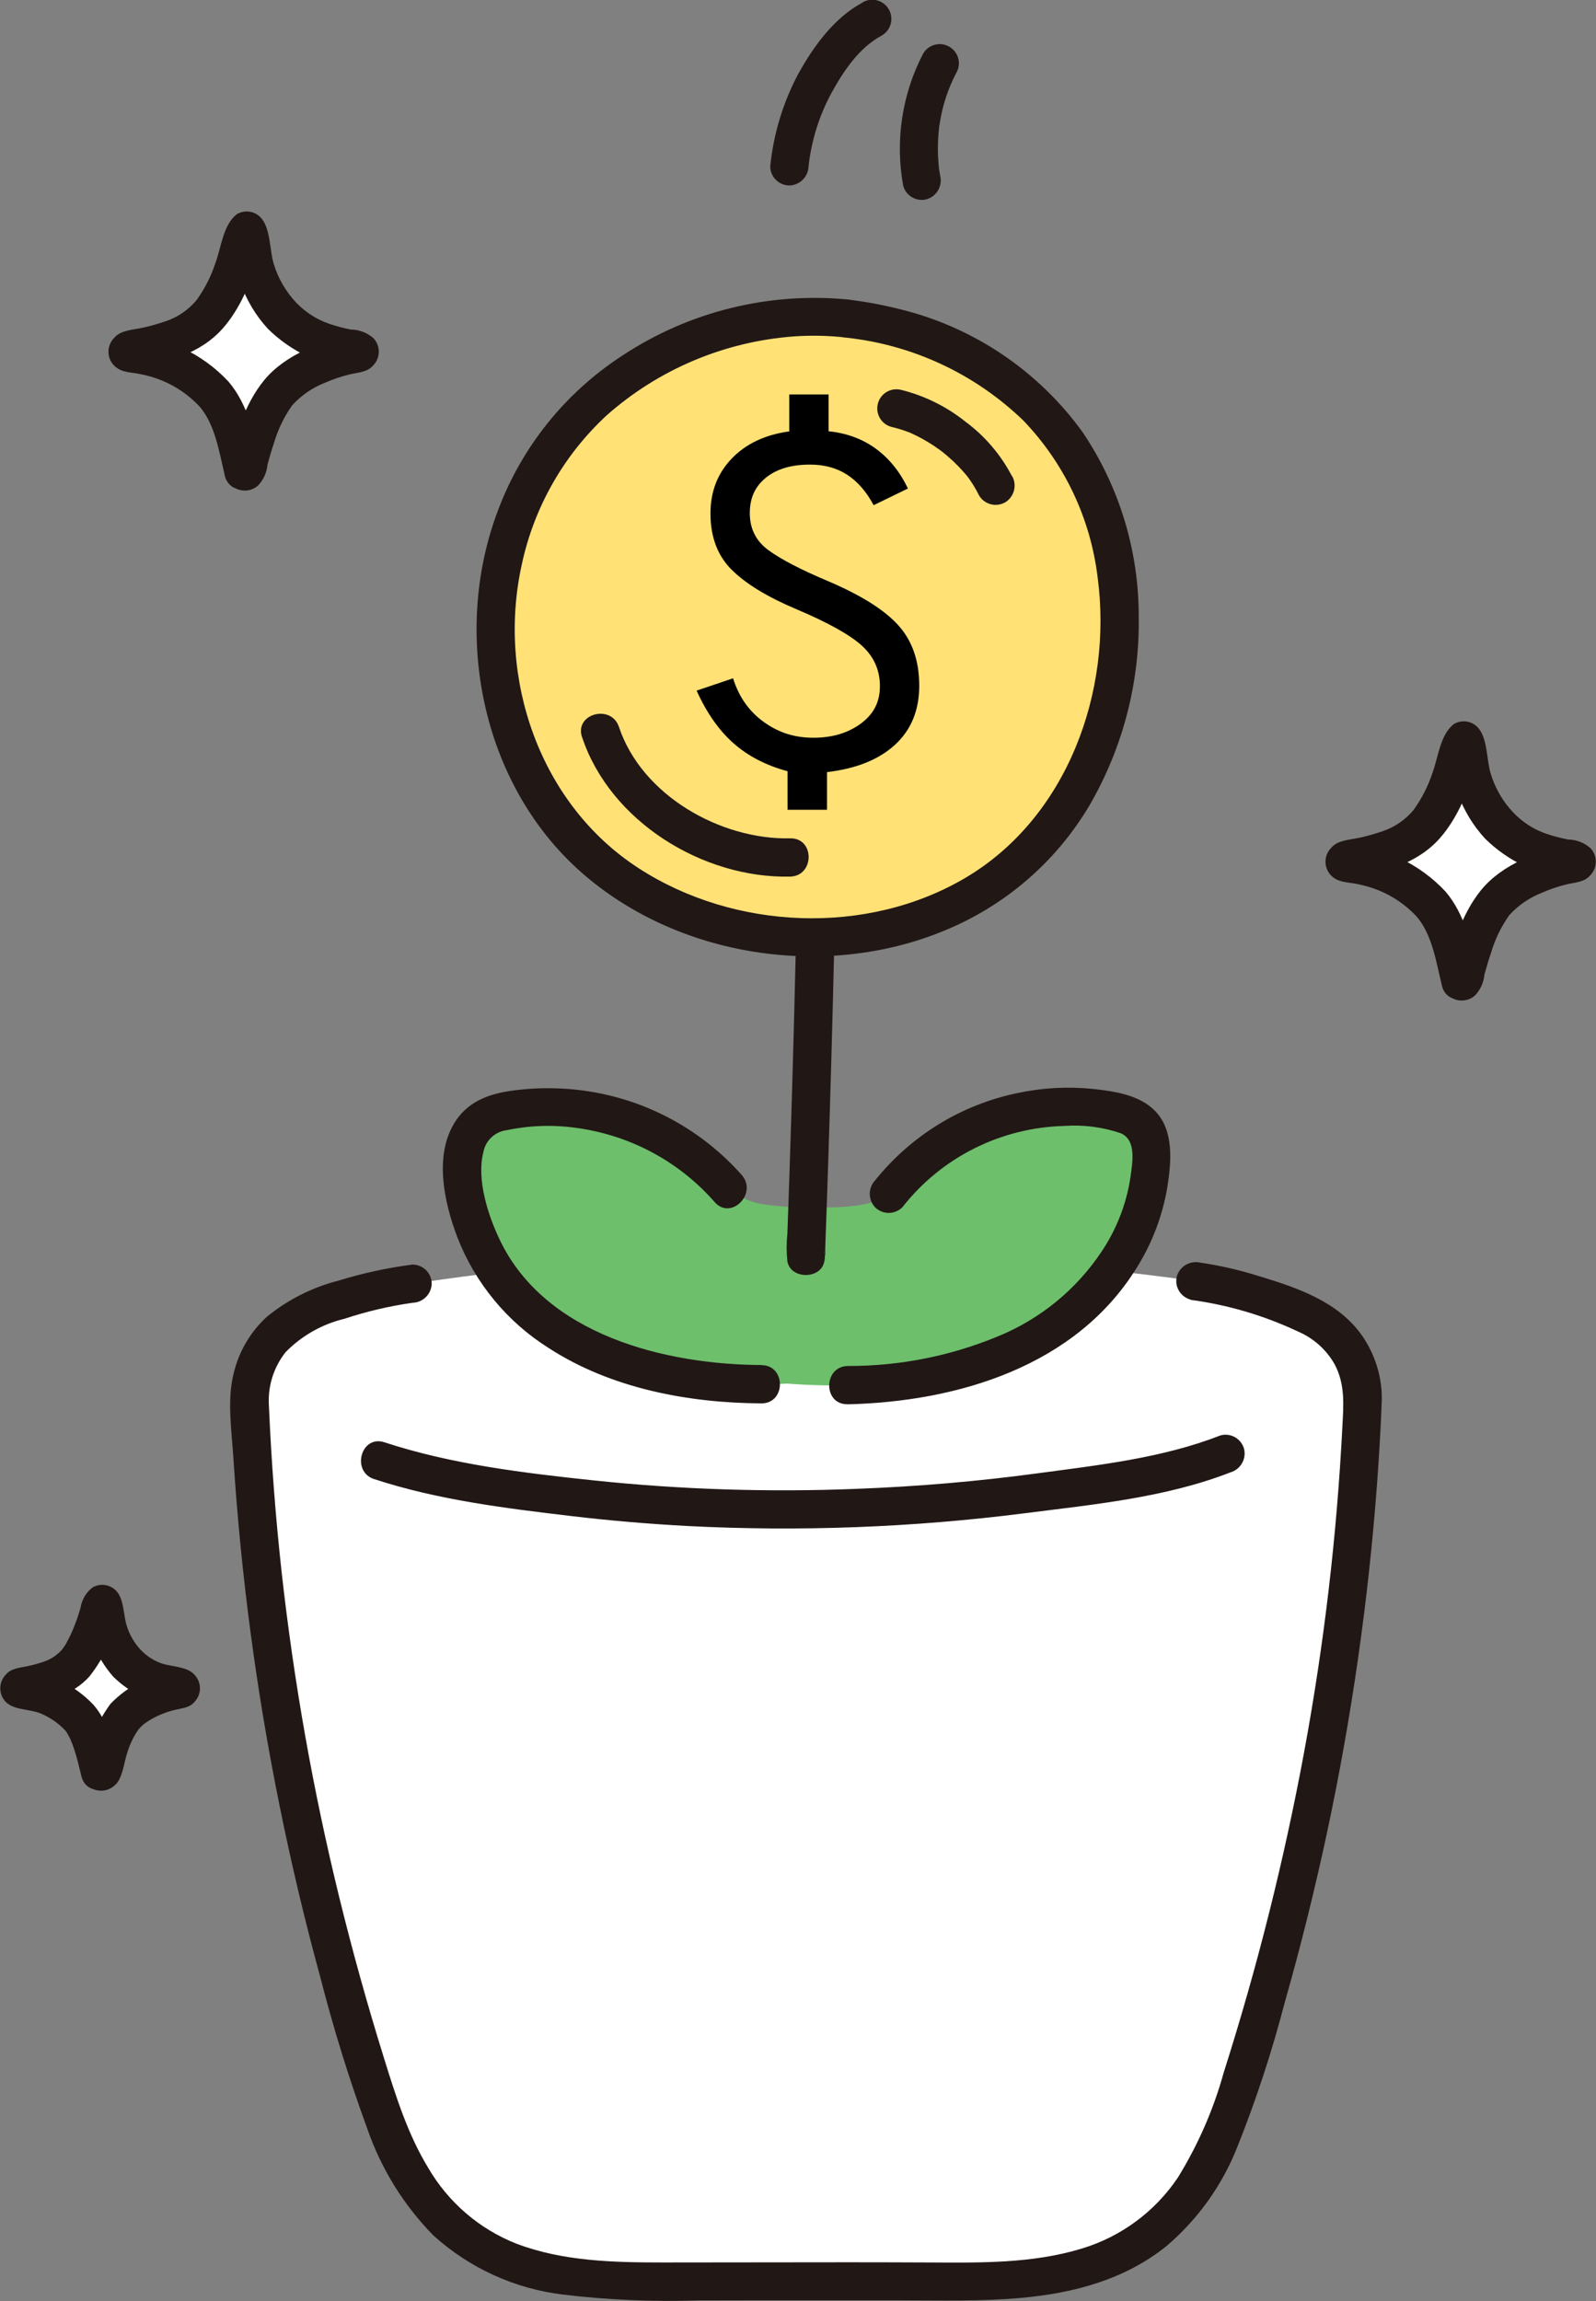 <svg width="163" height="235" viewBox="0 0 163 235" fill="none" xmlns="http://www.w3.org/2000/svg">
<rect x="0" y="0" width="163" height="235" fill="#808080" stroke="none"/>
<g clip-path="url(#clip0_38_4197)">
<path d="M149.133 100.131C149.153 100.219 149.241 100.268 149.319 100.249C149.378 100.239 149.426 100.19 149.436 100.131C150.042 97.593 151.284 93.414 153.201 91.608C155.401 89.763 158.07 88.562 160.906 88.152C160.994 88.132 161.052 88.054 161.033 87.966C161.023 87.898 160.964 87.849 160.896 87.84C157.493 87.351 154.677 86.326 152.536 83.671C150.776 81.396 149.759 78.633 149.622 75.762C149.622 75.674 149.544 75.616 149.456 75.616C149.387 75.616 149.329 75.674 149.319 75.733C148.703 78.379 147.236 82.206 145.946 83.846C144.01 86.307 141.448 87.058 137.429 87.83C137.341 87.84 137.282 87.927 137.292 88.005C137.302 88.084 137.361 88.132 137.439 88.142C140.578 88.386 143.521 89.724 145.77 91.921C147.745 93.717 148.703 98.394 149.133 100.131Z" fill="white"/>
<path d="M10.21 180.853C10.22 180.912 10.278 180.951 10.337 180.941C10.376 180.941 10.415 180.902 10.425 180.853C10.845 179.086 11.716 176.177 13.046 174.927C14.571 173.638 16.429 172.809 18.414 172.516C18.472 172.506 18.511 172.447 18.502 172.389C18.502 172.34 18.453 172.311 18.404 172.301C16.038 171.959 14.072 171.246 12.586 169.391C11.364 167.81 10.65 165.886 10.552 163.885C10.552 163.826 10.493 163.778 10.435 163.787C10.386 163.787 10.347 163.826 10.337 163.875C9.887 165.877 9.095 167.79 7.99 169.518C6.641 171.227 4.862 171.754 2.055 172.291C1.997 172.291 1.948 172.35 1.957 172.418C1.957 172.467 2.006 172.516 2.065 172.516C4.245 172.691 6.299 173.619 7.863 175.152C9.242 176.401 9.897 179.662 10.2 180.863L10.21 180.853Z" fill="white"/>
<path d="M24.847 48.064C24.867 48.152 24.955 48.201 25.043 48.181C25.102 48.172 25.15 48.123 25.16 48.064C25.757 45.526 27.008 41.347 28.925 39.551C31.115 37.705 33.784 36.505 36.63 36.094C36.718 36.085 36.776 35.997 36.757 35.909C36.747 35.841 36.688 35.782 36.62 35.772C33.217 35.284 30.401 34.259 28.27 31.603C26.509 29.329 25.493 26.566 25.356 23.695C25.356 23.607 25.277 23.539 25.189 23.549C25.121 23.549 25.062 23.607 25.043 23.676C24.427 26.322 22.96 30.149 21.669 31.779C19.733 34.239 17.172 34.991 13.153 35.753C13.065 35.772 13.006 35.85 13.026 35.938C13.036 36.007 13.094 36.065 13.173 36.065C16.311 36.309 19.254 37.647 21.503 39.843C23.478 41.64 24.437 46.316 24.867 48.054L24.847 48.064Z" fill="white"/>
<path d="M122.098 130.856C125.999 131.354 132.882 133.56 135.249 135.249C137.762 137.056 138.73 139.34 139.209 142.181C139.199 142.582 139.179 142.982 139.17 143.382C138.133 167.224 133.85 190.821 126.449 213.511C124.298 220.14 121.188 227.414 113.053 230.782C108.878 232.51 104.009 232.911 99.149 232.989C97.741 233.008 96.343 233.008 94.954 232.989C90.75 232.969 73.942 232.969 69.747 232.989C63.548 233.028 57.026 232.998 51.648 230.772C43.503 227.404 40.394 220.131 38.253 213.501C37.246 210.406 36.307 207.302 35.417 204.187C29.639 184.007 26.304 163.211 25.483 142.23C25.962 139.369 26.92 137.056 29.453 135.24C31.917 133.668 34.654 132.584 37.519 132.028C39.045 131.598 40.599 131.286 42.174 131.09C55.442 129.099 68.838 128.044 82.253 127.937C95.6 128.025 108.917 129.001 122.137 130.836L122.098 130.856Z" fill="white"/>
<path d="M86.428 32.531C95.16 33.585 103.305 37.51 108.575 44.715C117.952 57.544 115.615 78.232 103.51 88.542C90.486 99.633 68.104 97.583 57.427 84.237C46.75 70.89 48.832 50.105 62.228 39.648C68.838 34.493 78.156 31.525 86.428 32.531Z" fill="#FFE176"/>
<path d="M38.214 151.046C44.696 153.175 51.619 154.024 58.376 154.825C62.316 155.293 66.276 155.625 70.246 155.84C81.715 156.426 93.214 155.987 104.605 154.542C111.645 153.643 119.027 152.95 125.686 150.353C126.713 150.041 127.309 148.986 127.055 147.951C126.762 146.917 125.696 146.301 124.65 146.585C118.734 148.898 112.261 149.611 106.013 150.451C99.873 151.281 93.703 151.808 87.504 152.042C78.547 152.403 69.571 152.12 60.654 151.183C53.487 150.422 46.124 149.543 39.26 147.288C36.864 146.506 35.838 150.275 38.223 151.056L38.214 151.046Z" fill="#211715"/>
<path d="M121.579 132.74C125.402 133.248 129.128 134.351 132.618 136.001C134.173 136.675 135.474 137.847 136.305 139.321C137.4 141.381 137.214 143.46 137.097 145.706C136.53 156.826 135.229 167.898 133.205 178.852C131.152 189.943 128.404 200.897 124.982 211.637C123.936 215.425 122.352 219.047 120.289 222.386C117.961 225.852 114.5 228.41 110.501 229.621C105.436 231.173 100.039 231.075 94.798 231.046C92.129 231.036 89.459 231.026 86.79 231.026C80.444 231.026 74.108 231.046 67.762 231.046C62.707 231.046 57.486 230.939 52.704 229.113C48.94 227.619 45.791 224.905 43.748 221.41C41.616 217.914 40.404 213.99 39.191 210.094C37.51 204.695 35.994 199.237 34.645 193.741C31.966 182.806 30 171.696 28.759 160.507C28.142 154.893 27.712 149.269 27.468 143.626C27.321 141.625 27.927 139.643 29.179 138.071C30.822 136.402 32.904 135.22 35.182 134.674C37.451 133.922 39.778 133.375 42.135 133.043C43.2 133.014 44.061 132.155 44.09 131.09C44.09 130.016 43.21 129.148 42.135 129.138C39.563 129.47 37.021 130.026 34.537 130.788C31.887 131.471 29.414 132.721 27.292 134.439C25.61 135.962 24.427 137.954 23.889 140.151C23.166 142.923 23.645 145.96 23.83 148.791C24.593 160.741 26.167 172.613 28.543 184.349C29.736 190.255 31.125 196.113 32.718 201.932C34.058 207.165 35.662 212.33 37.519 217.407C38.927 221.478 41.225 225.188 44.246 228.273C47.933 231.612 52.558 233.731 57.505 234.326C62.072 234.873 66.667 235.068 71.263 234.922C74.548 234.912 77.833 234.912 81.119 234.912C84.697 234.912 88.276 234.912 91.865 234.912C96.02 234.912 100.195 235.039 104.341 234.658C109.689 234.17 114.872 232.794 119.115 229.386C122.342 226.643 124.845 223.138 126.39 219.193C128.306 214.4 129.91 209.489 131.21 204.5C132.863 198.701 134.31 192.852 135.571 186.955C138.045 175.327 139.737 163.543 140.626 151.691C140.842 148.781 141.018 145.872 141.125 142.953C141.154 140.639 140.46 138.384 139.16 136.47C136.735 132.936 132.511 131.51 128.58 130.319C126.625 129.704 124.63 129.245 122.606 128.943C121.57 128.698 120.514 129.294 120.201 130.309C119.917 131.344 120.533 132.418 121.57 132.711L121.579 132.74Z" fill="#211715"/>
<path d="M74.372 121.347C75.516 122.313 76.934 122.909 78.43 123.045C80.581 123.319 82.752 123.407 84.912 123.299C86.897 123.251 89.498 123.045 90.75 121.932C96.147 115.137 104.869 111.867 113.405 113.448C115.937 113.956 117.424 114.815 117.512 117.5C117.57 119.804 117.199 122.108 116.417 124.285C114.823 128.64 111.968 132.428 108.203 135.152C100.342 140.873 89.772 142.006 80.376 141.293C73.942 141.703 67.498 140.688 61.495 138.335C57.036 136.577 53.203 133.541 50.465 129.616C47.874 125.721 44.354 114.971 51.248 113.536C59.803 111.857 68.613 114.844 74.372 121.386" fill="#6DBF6B"/>
<path d="M86.428 34.483C93.233 35.216 99.589 38.194 104.507 42.938C108.721 47.322 111.381 52.956 112.105 58.989C113.649 70.607 109.005 83.475 98.631 89.626C88.56 95.591 75.017 94.996 65.249 88.679C55.12 82.138 50.729 69.26 53.281 57.691C54.523 51.833 57.554 46.492 61.954 42.421C67.263 37.715 73.981 34.884 81.06 34.357C82.849 34.23 84.648 34.269 86.428 34.474C87.504 34.474 88.374 33.595 88.384 32.521C88.364 31.457 87.494 30.588 86.428 30.569C78.391 29.836 70.334 31.847 63.597 36.29C57.75 40.078 53.281 45.633 50.847 52.155C46.114 64.671 49.175 80.078 59.343 89.06C69.209 97.778 84.326 100.063 96.45 95.035C102.649 92.496 107.851 88.015 111.264 82.255C114.666 76.397 116.407 69.729 116.299 62.963C116.309 56.246 114.314 49.675 110.55 44.11C106.062 37.91 99.53 33.478 92.099 31.623C90.232 31.145 88.344 30.793 86.428 30.569C85.353 30.569 84.482 31.447 84.472 32.521C84.492 33.595 85.362 34.454 86.428 34.483Z" fill="#211715"/>
<path d="M59.451 75.284C62.316 83.895 71.791 89.724 80.698 89.519C83.211 89.46 83.221 85.555 80.698 85.613C73.58 85.77 65.543 81.22 63.215 74.239C62.423 71.867 58.649 72.882 59.441 75.274L59.451 75.284Z" fill="#211715"/>
<path d="M103.344 48.611C102.2 46.424 100.577 44.52 98.592 43.056C96.675 41.523 94.446 40.42 92.07 39.824C91.024 39.541 89.948 40.146 89.665 41.191C89.381 42.236 89.987 43.309 91.033 43.593C91.522 43.71 92.011 43.846 92.49 44.022C92.608 44.061 92.725 44.11 92.842 44.149C93.194 44.276 92.647 44.051 92.862 44.149C93.116 44.266 93.37 44.383 93.624 44.51C94.094 44.745 94.544 44.998 94.993 45.282C95.218 45.418 95.443 45.565 95.658 45.721C95.785 45.809 95.922 45.907 96.049 45.994C96.088 46.024 96.441 46.287 96.235 46.131C96.03 45.975 96.411 46.278 96.411 46.278C96.519 46.365 96.617 46.443 96.714 46.531C96.92 46.707 97.115 46.883 97.311 47.059C97.712 47.439 98.093 47.83 98.455 48.25C98.543 48.347 98.621 48.445 98.709 48.542C98.836 48.699 98.895 48.777 98.738 48.572C98.885 48.777 99.041 48.982 99.178 49.187C99.481 49.636 99.745 50.105 99.99 50.593C100.537 51.52 101.73 51.833 102.669 51.296C103.578 50.73 103.891 49.558 103.373 48.621L103.344 48.611Z" fill="#211715"/>
<path d="M86.555 143.411C97.839 143.138 109.905 139.526 116.133 129.401C117.688 126.902 118.734 124.129 119.223 121.22C119.614 118.701 119.927 115.537 118.03 113.516C116.426 111.808 113.835 111.447 111.625 111.203C109.034 110.939 106.424 111.085 103.881 111.632C98.161 112.823 93.038 115.977 89.381 120.536C88.648 121.308 88.648 122.518 89.381 123.299C90.144 124.051 91.376 124.051 92.148 123.299C96.147 118.183 102.229 115.137 108.731 114.981C110.667 114.844 112.613 115.098 114.451 115.723C116.084 116.416 115.664 118.681 115.458 120.185C115.097 122.635 114.246 124.978 112.965 127.097C110.521 131.071 106.952 134.214 102.698 136.138C97.614 138.374 92.119 139.516 86.575 139.496C84.062 139.555 84.052 143.46 86.575 143.402L86.555 143.411Z" fill="#211715"/>
<path d="M77.765 139.399C67.919 139.35 55.696 136.333 51.052 126.638C49.82 124.08 48.666 120.409 49.36 117.695C49.566 116.485 50.553 115.557 51.775 115.411C54.112 114.923 56.518 114.844 58.884 115.186C64.35 115.928 69.366 118.613 72.993 122.762C74.656 124.656 77.403 121.884 75.76 119.999C71.869 115.606 66.628 112.638 60.849 111.574C57.984 111.047 55.051 110.988 52.176 111.398C49.927 111.72 47.884 112.472 46.564 114.434C44.266 117.851 45.351 122.792 46.711 126.355C48.529 131.042 51.815 135.015 56.068 137.681C62.414 141.791 70.304 143.275 77.765 143.314C80.278 143.324 80.288 139.418 77.765 139.409V139.399Z" fill="#211715"/>
<path d="M81.255 97.69C81.089 104.954 80.884 112.208 80.639 119.472C80.571 121.64 80.493 123.807 80.415 125.974C80.317 126.912 80.317 127.868 80.415 128.806C80.737 130.671 83.866 130.671 84.189 128.806C84.443 127.771 83.847 126.716 82.82 126.404C81.784 126.131 80.708 126.736 80.415 127.771H84.189C84.365 128.796 84.267 127.908 84.277 127.576C84.296 126.951 84.316 126.326 84.345 125.701C84.424 123.514 84.502 121.337 84.57 119.15C84.805 111.994 85.01 104.847 85.176 97.69C85.235 95.171 81.324 95.181 81.265 97.69H81.255Z" fill="#211715"/>
<path d="M88.09 0.264C85.186 1.816 83.084 4.735 81.519 7.557C79.965 10.486 78.997 13.688 78.664 16.988C78.664 18.062 79.544 18.931 80.62 18.941C81.686 18.911 82.546 18.052 82.576 16.988C82.869 14.371 83.651 11.843 84.903 9.519C86.164 7.235 87.728 4.872 90.065 3.622C90.994 3.075 91.317 1.884 90.769 0.947C90.222 0.01 89.029 -0.303 88.09 0.244V0.264Z" fill="#211715"/>
<path d="M94.28 5.477C92.119 9.626 91.405 14.381 92.246 18.98C92.539 20.015 93.615 20.63 94.651 20.346C95.678 20.034 96.274 18.98 96.02 17.945C95.942 17.544 95.883 17.144 95.854 16.734C95.815 16.236 95.785 15.729 95.785 15.221C95.785 14.713 95.805 14.215 95.844 13.727C95.864 13.483 95.883 13.239 95.912 12.985C95.932 12.848 95.932 12.848 95.912 12.985C95.932 12.848 95.952 12.712 95.981 12.565C96.255 10.778 96.822 9.05 97.663 7.449C98.21 6.522 97.897 5.321 96.959 4.774C96.03 4.227 94.827 4.54 94.28 5.477Z" fill="#211715"/>
<path d="M147.745 101.518L147.901 101.635C148.683 102.357 149.886 102.357 150.668 101.635C151.206 101.049 151.538 100.307 151.607 99.516C151.812 98.764 152.037 98.013 152.291 97.271C152.692 95.904 153.318 94.625 154.139 93.463C155.068 92.438 156.232 91.647 157.522 91.149C158.315 90.798 159.136 90.524 159.977 90.319C160.857 90.104 161.805 90.114 162.431 89.372C163.164 88.601 163.164 87.39 162.431 86.609C161.795 86.053 160.984 85.74 160.133 85.731C159.371 85.584 158.627 85.379 157.894 85.135C156.623 84.696 155.479 83.954 154.55 82.977C153.484 81.855 152.702 80.497 152.252 79.023C151.802 77.588 151.949 75.294 150.874 74.23C150.238 73.605 149.27 73.487 148.507 73.927C147.08 74.991 146.894 77.344 146.288 78.955C145.848 80.302 145.193 81.562 144.371 82.714C143.54 83.71 142.455 84.461 141.223 84.881C140.45 85.145 139.668 85.369 138.876 85.545C137.889 85.769 136.608 85.769 135.923 86.619C135.19 87.39 135.19 88.611 135.923 89.382C136.657 90.144 137.566 90.065 138.524 90.261C139.316 90.407 140.089 90.632 140.832 90.934C142.289 91.53 143.599 92.438 144.674 93.59C146.288 95.445 146.698 98.354 147.266 100.668C147.862 103.109 151.626 102.074 151.04 99.633C150.326 96.685 149.651 93.395 147.618 91.032C144.968 88.201 141.33 86.472 137.458 86.209L138.837 86.775L138.69 86.629V89.392L138.827 89.226L137.967 89.724C141.282 89.089 144.714 88.24 147.041 85.613C149.26 83.104 150.453 79.472 151.226 76.27L150.326 77.442L150.492 77.315L148.126 77.012L148.273 77.158L147.696 75.782C148.106 79.443 149.114 82.88 151.675 85.643C154.032 87.966 157.112 89.421 160.407 89.753L159.546 89.255L159.683 89.411V86.648L159.556 86.804L160.417 86.297C157.18 86.814 153.396 88.279 151.274 90.885C149.27 93.346 148.312 96.597 147.578 99.633L148.077 98.774L147.921 98.901H150.688L150.531 98.784C149.759 98.052 148.546 98.052 147.764 98.784C147.011 99.545 147.011 100.776 147.764 101.537L147.745 101.518Z" fill="#211715"/>
<path d="M8.831 182.24L8.939 182.328C9.721 183.05 10.924 183.05 11.706 182.328C12.527 181.664 12.654 179.994 12.987 179.028C13.251 178.129 13.662 177.28 14.209 176.518C14.053 176.723 14.434 176.304 14.424 176.304C14.561 176.167 14.708 176.05 14.864 175.942C15.324 175.62 15.822 175.347 16.341 175.122C16.849 174.907 17.367 174.732 17.905 174.605C18.619 174.429 19.362 174.41 19.87 173.794C20.604 173.023 20.604 171.813 19.87 171.031C19.088 170.153 17.514 170.231 16.448 169.85C15.666 169.567 14.962 169.098 14.385 168.503C13.72 167.79 13.222 166.941 12.938 166.013C12.586 164.881 12.684 163.27 11.823 162.411C11.188 161.786 10.22 161.669 9.457 162.108C8.802 162.606 8.372 163.338 8.235 164.148C8.059 164.764 7.863 165.369 7.629 165.964C7.453 166.433 7.247 166.892 7.022 167.331C6.925 167.527 6.817 167.722 6.71 167.917C6.67 167.976 6.279 168.532 6.455 168.317C5.947 168.942 5.282 169.411 4.529 169.674C3.991 169.86 3.444 170.016 2.896 170.133C2.094 170.319 1.136 170.338 0.579 171.031C-0.155 171.803 -0.155 173.023 0.579 173.794C1.41 174.654 3.082 174.536 4.118 174.966C5.086 175.366 5.957 175.962 6.67 176.723C6.758 176.821 6.749 176.811 6.661 176.694C6.739 176.802 6.807 176.909 6.876 177.026C7.003 177.231 7.11 177.456 7.218 177.68C7.306 177.866 7.531 178.471 7.648 178.862C7.912 179.691 8.108 180.541 8.313 181.39C8.91 183.831 12.684 182.796 12.087 180.355C11.559 178.198 11.051 175.825 9.555 174.107C7.59 172.027 4.92 170.768 2.065 170.573L3.444 171.149L3.346 171.041V173.804L3.434 173.687L2.573 174.195C4.979 173.726 7.462 173.082 9.154 171.178C10.699 169.196 11.745 166.882 12.224 164.412L11.325 165.584L11.442 165.496L9.076 165.193L9.174 165.291L8.597 163.914C8.753 166.599 9.78 169.157 11.54 171.197C13.251 172.896 15.48 173.96 17.886 174.214L17.025 173.716L17.123 173.824V171.061L17.035 171.168L17.895 170.67C15.363 170.992 13.026 172.174 11.266 174.019C9.897 175.913 8.968 178.081 8.538 180.375L9.037 179.516L8.929 179.604H11.696L11.589 179.516C10.816 178.783 9.604 178.783 8.822 179.516C8.069 180.277 8.069 181.507 8.822 182.279L8.831 182.24Z" fill="#211715"/>
<path d="M23.459 49.441L23.615 49.558C24.398 50.281 25.6 50.281 26.382 49.558C26.92 48.972 27.253 48.23 27.321 47.44C27.526 46.688 27.741 45.936 27.996 45.194C28.397 43.837 29.022 42.548 29.844 41.386C30.773 40.361 31.936 39.57 33.227 39.072C34.019 38.721 34.84 38.448 35.681 38.242C36.551 38.028 37.51 38.038 38.135 37.295C38.869 36.524 38.869 35.304 38.135 34.532C37.5 33.976 36.688 33.664 35.838 33.654C35.075 33.507 34.332 33.312 33.599 33.058C32.327 32.619 31.183 31.877 30.254 30.91C29.198 29.788 28.406 28.43 27.957 26.956C27.517 25.521 27.654 23.236 26.578 22.163C25.942 21.538 24.974 21.421 24.212 21.86C22.784 22.924 22.598 25.277 21.992 26.888C21.552 28.226 20.907 29.495 20.076 30.647C19.245 31.643 18.159 32.394 16.927 32.804C16.155 33.068 15.373 33.293 14.581 33.468C13.593 33.693 12.312 33.693 11.628 34.542C10.894 35.314 10.894 36.534 11.628 37.305C12.361 38.067 13.27 37.989 14.229 38.184C15.021 38.33 15.793 38.555 16.536 38.858C17.993 39.453 19.303 40.361 20.379 41.513C21.992 43.368 22.403 46.278 22.97 48.592C23.566 51.032 27.341 49.997 26.744 47.557C26.03 44.608 25.356 41.328 23.322 38.955C20.672 36.124 17.045 34.396 13.163 34.132L14.541 34.708L14.395 34.562V37.325L14.532 37.159L13.671 37.657C16.986 37.022 20.418 36.173 22.745 33.546C24.965 31.037 26.157 27.415 26.93 24.213L26.03 25.384L26.197 25.267L23.83 24.965L23.977 25.111L23.4 23.734C23.811 27.396 24.818 30.823 27.37 33.586C29.726 35.909 32.806 37.364 36.102 37.696L35.241 37.198L35.378 37.354V34.591L35.251 34.747L36.111 34.249C32.875 34.767 29.101 36.231 26.969 38.838C24.965 41.298 24.006 44.55 23.273 47.586L23.772 46.727L23.615 46.854H26.382L26.226 46.736C25.453 46.004 24.241 46.004 23.459 46.736C22.706 47.498 22.716 48.728 23.459 49.49V49.441Z" fill="#211715"/>
<path d="M80.447 82.697H84.463V78.848C87.427 78.507 89.749 77.574 91.4 76.064C93.05 74.554 93.882 72.54 93.882 70.024C93.882 67.507 93.181 65.463 91.765 63.879C90.348 62.295 87.968 60.8 84.609 59.364C81.791 58.179 79.746 57.113 78.476 56.181C77.205 55.248 76.577 53.989 76.577 52.405C76.577 50.821 77.132 49.666 78.228 48.778C79.323 47.889 80.827 47.445 82.725 47.445C84.186 47.445 85.456 47.786 86.522 48.482C87.588 49.178 88.493 50.214 89.224 51.591L92.728 49.888C91.896 48.156 90.801 46.809 89.443 45.817C88.085 44.825 86.478 44.233 84.624 44.04V40.279H80.608V44.055C78.125 44.395 76.168 45.328 74.723 46.838C73.277 48.349 72.561 50.214 72.561 52.435C72.561 54.848 73.292 56.773 74.752 58.209C76.212 59.645 78.403 60.977 81.323 62.206C84.58 63.583 86.829 64.842 88.041 65.952C89.253 67.062 89.866 68.439 89.866 70.068C89.866 71.697 89.224 72.925 87.924 73.888C86.624 74.85 85.018 75.339 83.061 75.339C81.104 75.339 79.469 74.791 77.979 73.71C76.49 72.629 75.453 71.149 74.869 69.269L71.145 70.527C72.167 72.792 73.423 74.584 74.913 75.901C76.402 77.219 78.242 78.167 80.433 78.759V82.756L80.447 82.697Z" fill="black"/>
</g>
<defs>
<clipPath id="clip0_38_4197">
<rect width="163" height="235" fill="white"/>
</clipPath>
</defs>
</svg>
